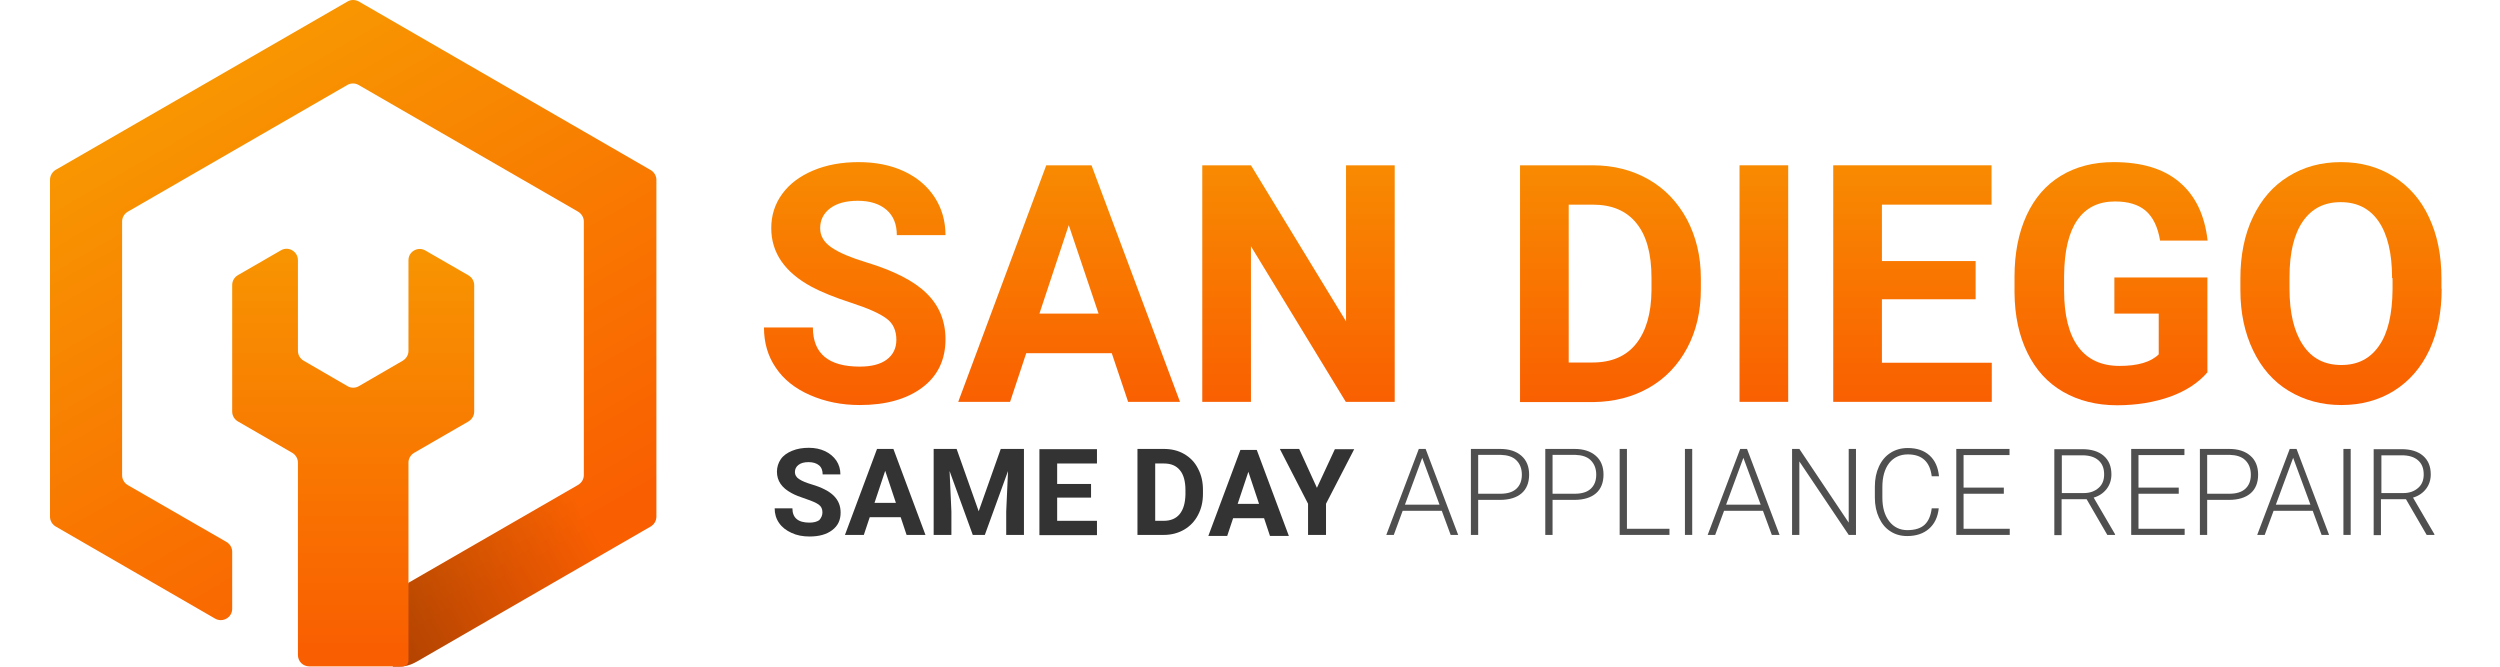 <svg width="300" height="80" viewBox="0 0 300 80" fill="none" xmlns="http://www.w3.org/2000/svg">
<path d="M41.701 0.184L6.682 20.382C6.273 20.628 6 21.092 6 21.583V62.006C6 62.498 6.273 62.934 6.682 63.18L25.816 74.234C26.716 74.753 27.863 74.098 27.863 73.06V66.21C27.863 65.718 27.59 65.281 27.18 65.036L15.335 58.212C14.925 57.967 14.652 57.53 14.652 57.039V26.578C14.652 26.087 14.925 25.65 15.335 25.404L41.674 10.201C42.083 9.956 42.629 9.956 43.039 10.201L69.378 25.404C69.787 25.65 70.06 26.087 70.06 26.578V57.011C70.06 57.503 69.787 57.939 69.378 58.185L48.989 69.949L47.133 79.993H47.87C48.607 79.993 49.344 79.775 49.999 79.393L78.085 63.18C78.494 62.934 78.767 62.498 78.767 62.006V21.583C78.767 21.092 78.494 20.655 78.085 20.41L43.066 0.184C42.629 -0.061 42.111 -0.061 41.701 0.184Z" fill="url(#paint0_linear)"/>
<path d="M47.16 79.993H47.897C48.634 79.993 49.371 79.775 50.026 79.393L73.172 66.019L68.832 58.513L49.016 69.949L47.16 79.993Z" fill="url(#paint1_linear)"/>
<path d="M49.016 31.218V42.109C49.016 42.6 48.743 43.037 48.334 43.282L43.066 46.339C42.656 46.585 42.111 46.585 41.701 46.339L36.433 43.282C36.024 43.037 35.751 42.6 35.751 42.109V31.218C35.751 30.181 34.605 29.499 33.704 30.044L28.545 33.02C28.136 33.265 27.863 33.702 27.863 34.193V49.396C27.863 49.888 28.136 50.324 28.545 50.57L35.069 54.337C35.478 54.582 35.751 55.019 35.751 55.51V78.601C35.751 79.365 36.351 79.966 37.116 79.966H48.334C48.716 79.966 49.016 79.666 49.016 79.284V69.949V55.51C49.016 55.019 49.289 54.582 49.698 54.337L56.222 50.57C56.631 50.324 56.904 49.888 56.904 49.396V34.221C56.904 33.729 56.631 33.292 56.222 33.047L51.063 30.072C50.162 29.526 49.016 30.181 49.016 31.218Z" fill="url(#paint2_linear)"/>
<path d="M107.563 40.771C107.563 39.679 107.18 38.806 106.389 38.233C105.597 37.632 104.205 37.005 102.186 36.349C100.166 35.694 98.555 35.039 97.382 34.411C94.161 32.665 92.551 30.317 92.551 27.369C92.551 25.841 92.987 24.476 93.861 23.275C94.734 22.074 95.963 21.146 97.573 20.464C99.183 19.782 101.012 19.454 103.032 19.454C105.051 19.454 106.88 19.809 108.463 20.546C110.046 21.283 111.275 22.32 112.148 23.657C113.022 24.995 113.458 26.523 113.458 28.216H107.617C107.617 26.905 107.208 25.896 106.389 25.186C105.57 24.476 104.424 24.094 102.95 24.094C101.53 24.094 100.411 24.394 99.62 24.995C98.828 25.595 98.419 26.387 98.419 27.397C98.419 28.325 98.883 29.089 99.811 29.717C100.739 30.345 102.104 30.918 103.905 31.464C107.235 32.474 109.664 33.702 111.165 35.176C112.694 36.65 113.458 38.506 113.458 40.717C113.458 43.173 112.53 45.111 110.674 46.503C108.818 47.895 106.307 48.605 103.168 48.605C100.985 48.605 98.992 48.195 97.191 47.404C95.389 46.612 94.025 45.52 93.097 44.128C92.141 42.736 91.677 41.126 91.677 39.297H97.546C97.546 42.436 99.429 43.992 103.168 43.992C104.56 43.992 105.652 43.719 106.416 43.146C107.18 42.572 107.563 41.781 107.563 40.771Z" fill="url(#paint3_linear)"/>
<path d="M133.411 42.381H123.148L121.21 48.222H114.987L125.55 19.836H130.981L141.599 48.222H135.376L133.411 42.381ZM124.731 37.632H131.827L128.252 27.015L124.731 37.632Z" fill="url(#paint4_linear)"/>
<path d="M167.337 48.222H161.496L150.114 29.553V48.222H144.273V19.836H150.114L161.524 38.56V19.836H167.365V48.222H167.337Z" fill="url(#paint5_linear)"/>
<path d="M182.404 48.222V19.836H191.138C193.622 19.836 195.86 20.409 197.825 21.529C199.79 22.648 201.319 24.258 202.438 26.332C203.53 28.407 204.103 30.754 204.103 33.402V34.712C204.103 37.359 203.557 39.707 202.465 41.754C201.373 43.801 199.845 45.411 197.88 46.53C195.915 47.649 193.676 48.222 191.193 48.25H182.404V48.222ZM188.245 24.558V43.501H191.083C193.376 43.501 195.123 42.764 196.324 41.262C197.525 39.761 198.153 37.632 198.18 34.848V33.347C198.18 30.454 197.58 28.27 196.379 26.796C195.178 25.295 193.431 24.558 191.138 24.558H188.245Z" fill="url(#paint6_linear)"/>
<path d="M214.584 48.222H208.743V19.836H214.584V48.222Z" fill="url(#paint7_linear)"/>
<path d="M237.075 35.913H225.829V43.528H239.013V48.222H219.988V19.836H238.985V24.558H225.829V31.327H237.075V35.913Z" fill="url(#paint8_linear)"/>
<path d="M264.915 44.647C263.851 45.903 262.377 46.885 260.439 47.595C258.528 48.277 256.372 48.632 254.052 48.632C251.595 48.632 249.439 48.086 247.583 47.022C245.727 45.957 244.308 44.401 243.298 42.354C242.288 40.307 241.769 37.905 241.742 35.148V33.211C241.742 30.372 242.233 27.915 243.189 25.841C244.144 23.767 245.509 22.184 247.31 21.092C249.112 20 251.213 19.454 253.643 19.454C257 19.454 259.647 20.246 261.531 21.856C263.441 23.466 264.56 25.786 264.915 28.871H259.211C258.938 27.233 258.365 26.059 257.491 25.295C256.59 24.531 255.362 24.176 253.806 24.176C251.814 24.176 250.313 24.913 249.275 26.414C248.238 27.915 247.72 30.126 247.692 33.074V34.876C247.692 37.851 248.266 40.089 249.385 41.617C250.504 43.146 252.169 43.91 254.352 43.91C256.536 43.91 258.119 43.446 259.047 42.518V37.632H253.724V33.292H264.888V44.647H264.915Z" fill="url(#paint9_linear)"/>
<path d="M293.001 34.657C293.001 37.441 292.51 39.898 291.527 41.999C290.545 44.101 289.125 45.739 287.297 46.885C285.468 48.031 283.339 48.605 280.964 48.605C278.617 48.605 276.515 48.031 274.659 46.912C272.803 45.793 271.384 44.156 270.374 42.054C269.364 39.952 268.846 37.55 268.846 34.821V33.429C268.846 30.645 269.337 28.161 270.347 26.059C271.357 23.93 272.776 22.293 274.605 21.174C276.434 20.027 278.535 19.454 280.91 19.454C283.284 19.454 285.386 20.027 287.215 21.174C289.044 22.32 290.49 23.93 291.473 26.059C292.483 28.188 292.974 30.645 292.974 33.429V34.657H293.001ZM287.051 33.374C287.051 30.399 286.505 28.134 285.441 26.578C284.376 25.022 282.848 24.258 280.883 24.258C278.917 24.258 277.416 25.022 276.352 26.551C275.287 28.079 274.741 30.317 274.741 33.265V34.657C274.741 37.55 275.287 39.816 276.352 41.399C277.416 43.009 278.945 43.801 280.964 43.801C282.93 43.801 284.431 43.036 285.495 41.481C286.56 39.952 287.078 37.687 287.106 34.739V33.374H287.051Z" fill="url(#paint10_linear)"/>
<path d="M98.692 61.487C98.692 61.078 98.555 60.778 98.255 60.559C97.955 60.341 97.463 60.123 96.727 59.877C95.99 59.631 95.416 59.413 94.98 59.167C93.806 58.54 93.233 57.694 93.233 56.602C93.233 56.056 93.397 55.537 93.697 55.101C93.997 54.664 94.461 54.336 95.062 54.091C95.662 53.845 96.317 53.736 97.054 53.736C97.791 53.736 98.446 53.872 99.019 54.145C99.593 54.418 100.029 54.8 100.357 55.264C100.684 55.756 100.848 56.301 100.848 56.929H98.719C98.719 56.465 98.583 56.083 98.282 55.837C97.982 55.592 97.573 55.455 97.027 55.455C96.508 55.455 96.099 55.565 95.826 55.783C95.526 56.001 95.389 56.301 95.389 56.656C95.389 56.984 95.553 57.284 95.908 57.502C96.235 57.721 96.754 57.939 97.409 58.13C98.61 58.485 99.511 58.949 100.056 59.495C100.602 60.041 100.875 60.696 100.875 61.515C100.875 62.416 100.548 63.098 99.865 63.616C99.183 64.135 98.282 64.381 97.136 64.381C96.344 64.381 95.608 64.244 94.98 63.944C94.325 63.644 93.833 63.262 93.479 62.743C93.124 62.224 92.96 61.651 92.96 60.996H95.089C95.089 62.142 95.771 62.716 97.136 62.716C97.655 62.716 98.037 62.606 98.31 62.416C98.555 62.142 98.692 61.842 98.692 61.487Z" fill="#333333"/>
<path d="M108.081 62.061H104.369L103.659 64.19H101.394L105.243 53.872H107.208L111.056 64.19H108.791L108.081 62.061ZM104.942 60.341H107.508L106.225 56.493L104.942 60.341Z" fill="#333333"/>
<path d="M114.795 53.872L117.443 61.351L120.09 53.872H122.874V64.19H120.746V61.378L120.964 56.52L118.18 64.19H116.733L113.949 56.52L114.168 61.378V64.19H112.039V53.872H114.795Z" fill="#333333"/>
<path d="M130.926 59.713H126.859V62.497H131.636V64.217H124.73V53.9H131.636V55.619H126.859V58.076H130.926V59.713Z" fill="#333333"/>
<path d="M136.495 64.19V53.872H139.661C140.562 53.872 141.38 54.063 142.09 54.473C142.8 54.882 143.373 55.455 143.755 56.22C144.164 56.984 144.355 57.83 144.355 58.785V59.249C144.355 60.205 144.164 61.051 143.755 61.815C143.373 62.552 142.8 63.152 142.09 63.562C141.38 63.971 140.562 64.19 139.661 64.19H136.495ZM138.624 55.592V62.497H139.661C140.48 62.497 141.135 62.224 141.571 61.678C142.008 61.133 142.226 60.368 142.254 59.358V58.813C142.254 57.775 142.035 56.957 141.599 56.438C141.162 55.892 140.534 55.619 139.688 55.619H138.624V55.592Z" fill="#333333"/>
<path d="M151.687 62.181H147.975L147.265 64.311H145L148.848 53.993H150.813L154.662 64.311H152.397L151.687 62.181ZM148.521 60.462H151.086L149.804 56.614L148.521 60.462Z" fill="#333333"/>
<path d="M158.03 58.54L160.186 53.9H162.506L159.122 60.45V64.19H156.966V60.45L153.581 53.872H155.901L158.03 58.54Z" fill="#333333"/>
<path d="M173.015 61.296H168.32L167.256 64.189H166.355L170.258 53.872H171.077L174.98 64.189H174.079L173.015 61.296ZM168.593 60.559H172.742L170.667 54.937L168.593 60.559Z" fill="#4F4F4F"/>
<path d="M177.382 59.986V64.189H176.508V53.872H180.029C181.094 53.872 181.94 54.145 182.568 54.691C183.195 55.237 183.496 56.001 183.496 56.956C183.496 57.912 183.195 58.676 182.595 59.195C181.994 59.713 181.121 59.986 180.002 59.986H177.382ZM177.382 59.249H180.029C180.875 59.249 181.53 59.058 181.967 58.649C182.404 58.239 182.622 57.694 182.622 56.956C182.622 56.247 182.404 55.674 181.967 55.237C181.53 54.8 180.903 54.609 180.084 54.582H177.382V59.249Z" fill="#4F4F4F"/>
<path d="M186.307 59.986V64.189H185.434V53.872H188.955C190.019 53.872 190.865 54.145 191.493 54.691C192.121 55.237 192.421 56.001 192.421 56.956C192.421 57.912 192.121 58.676 191.52 59.195C190.92 59.713 190.046 59.986 188.927 59.986H186.307ZM186.307 59.249H188.955C189.801 59.249 190.456 59.058 190.892 58.649C191.329 58.239 191.548 57.694 191.548 56.956C191.548 56.247 191.329 55.674 190.892 55.237C190.456 54.8 189.828 54.609 189.009 54.582H186.307V59.249Z" fill="#4F4F4F"/>
<path d="M195.232 63.453H200.336V64.189H194.359V53.872H195.232V63.453Z" fill="#4F4F4F"/>
<path d="M203.066 64.189H202.192V53.872H203.066V64.189Z" fill="#4F4F4F"/>
<path d="M211.554 61.296H206.887L205.823 64.189H204.922L208.825 53.872H209.644L213.547 64.189H212.619L211.554 61.296ZM207.133 60.559H211.281L209.207 54.937L207.133 60.559Z" fill="#4F4F4F"/>
<path d="M222.718 64.189H221.845L215.922 55.373V64.189H215.048V53.872H215.922L221.845 62.716V53.872H222.718V64.189Z" fill="#4F4F4F"/>
<path d="M232.653 60.969C232.544 62.061 232.135 62.88 231.479 63.453C230.824 64.026 229.951 64.326 228.859 64.326C228.095 64.326 227.413 64.135 226.839 63.753C226.239 63.371 225.802 62.825 225.475 62.115C225.147 61.406 224.983 60.614 224.983 59.713V58.403C224.983 57.475 225.147 56.684 225.475 55.974C225.802 55.264 226.266 54.718 226.867 54.336C227.467 53.954 228.15 53.763 228.941 53.763C230.033 53.763 230.906 54.063 231.561 54.664C232.216 55.264 232.571 56.083 232.68 57.148H231.807C231.589 55.401 230.633 54.528 228.941 54.528C228.013 54.528 227.249 54.882 226.703 55.565C226.157 56.274 225.884 57.23 225.884 58.458V59.713C225.884 60.914 226.157 61.842 226.703 62.552C227.249 63.262 227.986 63.617 228.887 63.617C229.787 63.617 230.497 63.398 230.961 62.961C231.425 62.525 231.698 61.87 231.807 60.996H232.653V60.969Z" fill="#4F4F4F"/>
<path d="M240.459 59.249H235.628V63.453H241.169V64.189H234.755V53.872H241.142V54.609H235.628V58.512H240.459V59.249Z" fill="#4F4F4F"/>
<path d="M250.394 59.904H247.392V64.217H246.519V53.9H249.876C250.968 53.9 251.841 54.173 252.441 54.691C253.069 55.237 253.369 55.974 253.369 56.929C253.369 57.584 253.178 58.185 252.796 58.676C252.414 59.167 251.896 59.522 251.24 59.713L253.806 64.108V64.19H252.878L250.394 59.904ZM247.392 59.167H250.067C250.804 59.167 251.377 58.949 251.841 58.54C252.305 58.13 252.496 57.584 252.496 56.929C252.496 56.192 252.278 55.647 251.814 55.237C251.35 54.828 250.695 54.637 249.876 54.637H247.419V59.167H247.392Z" fill="#4F4F4F"/>
<path d="M261.449 59.249H256.618V63.453H262.158V64.189H255.744V53.872H262.131V54.609H256.618V58.512H261.449V59.249Z" fill="#4F4F4F"/>
<path d="M264.861 59.986V64.189H263.987V53.872H267.508C268.573 53.872 269.419 54.145 270.047 54.691C270.674 55.237 270.975 56.001 270.975 56.956C270.975 57.912 270.674 58.676 270.074 59.195C269.473 59.713 268.6 59.986 267.481 59.986H264.861ZM264.861 59.249H267.508C268.354 59.249 269.009 59.058 269.446 58.649C269.883 58.239 270.101 57.694 270.101 56.956C270.101 56.247 269.883 55.674 269.446 55.237C269.009 54.8 268.382 54.609 267.563 54.582H264.861V59.249Z" fill="#4F4F4F"/>
<path d="M277.525 61.296H272.83L271.766 64.189H270.865L274.768 53.872H275.587L279.49 64.189H278.59L277.525 61.296ZM273.103 60.559H277.252L275.178 54.937L273.103 60.559Z" fill="#4F4F4F"/>
<path d="M282.083 64.189H281.21V53.872H282.083V64.189Z" fill="#4F4F4F"/>
<path d="M288.716 59.904H285.714V64.217H284.84V53.9H288.198C289.289 53.9 290.163 54.173 290.763 54.691C291.391 55.237 291.691 55.974 291.691 56.929C291.691 57.584 291.5 58.185 291.118 58.676C290.736 59.167 290.217 59.522 289.562 59.713L292.128 64.108V64.19H291.2L288.716 59.904ZM285.741 59.167H288.416C289.153 59.167 289.726 58.949 290.19 58.54C290.654 58.13 290.845 57.584 290.845 56.929C290.845 56.192 290.627 55.647 290.163 55.237C289.699 54.828 289.044 54.637 288.225 54.637H285.768V59.167H285.741Z" fill="#4F4F4F"/>
<defs>
<linearGradient id="paint0_linear" x1="24.774" y1="11.294" x2="59.025" y2="70.619" gradientUnits="userSpaceOnUse">
<stop stop-color="#F89501"/>
<stop offset="1" stop-color="#F95E01"/>
</linearGradient>
<linearGradient id="paint1_linear" x1="45.348" y1="76.961" x2="70.641" y2="62.586" gradientUnits="userSpaceOnUse">
<stop stop-opacity="0.3"/>
<stop offset="1" stop-opacity="0"/>
</linearGradient>
<linearGradient id="paint2_linear" x1="42.382" y1="78.439" x2="42.382" y2="29.385" gradientUnits="userSpaceOnUse">
<stop stop-color="#F95E01"/>
<stop offset="1" stop-color="#F89501"/>
</linearGradient>
<linearGradient id="paint3_linear" x1="102.532" y1="49.23" x2="102.532" y2="12.656" gradientUnits="userSpaceOnUse">
<stop stop-color="#F95E01"/>
<stop offset="1" stop-color="#F89501"/>
</linearGradient>
<linearGradient id="paint4_linear" x1="128.292" y1="49.23" x2="128.292" y2="12.656" gradientUnits="userSpaceOnUse">
<stop stop-color="#F95E01"/>
<stop offset="1" stop-color="#F89501"/>
</linearGradient>
<linearGradient id="paint5_linear" x1="155.798" y1="49.23" x2="155.798" y2="12.656" gradientUnits="userSpaceOnUse">
<stop stop-color="#F95E01"/>
<stop offset="1" stop-color="#F89501"/>
</linearGradient>
<linearGradient id="paint6_linear" x1="193.25" y1="49.23" x2="193.25" y2="12.656" gradientUnits="userSpaceOnUse">
<stop stop-color="#F95E01"/>
<stop offset="1" stop-color="#F89501"/>
</linearGradient>
<linearGradient id="paint7_linear" x1="211.649" y1="49.23" x2="211.649" y2="12.656" gradientUnits="userSpaceOnUse">
<stop stop-color="#F95E01"/>
<stop offset="1" stop-color="#F89501"/>
</linearGradient>
<linearGradient id="paint8_linear" x1="229.512" y1="49.23" x2="229.512" y2="12.656" gradientUnits="userSpaceOnUse">
<stop stop-color="#F95E01"/>
<stop offset="1" stop-color="#F89501"/>
</linearGradient>
<linearGradient id="paint9_linear" x1="253.342" y1="49.23" x2="253.342" y2="12.656" gradientUnits="userSpaceOnUse">
<stop stop-color="#F95E01"/>
<stop offset="1" stop-color="#F89501"/>
</linearGradient>
<linearGradient id="paint10_linear" x1="280.897" y1="49.23" x2="280.897" y2="12.656" gradientUnits="userSpaceOnUse">
<stop stop-color="#F95E01"/>
<stop offset="1" stop-color="#F89501"/>
</linearGradient>
</defs>
</svg>
